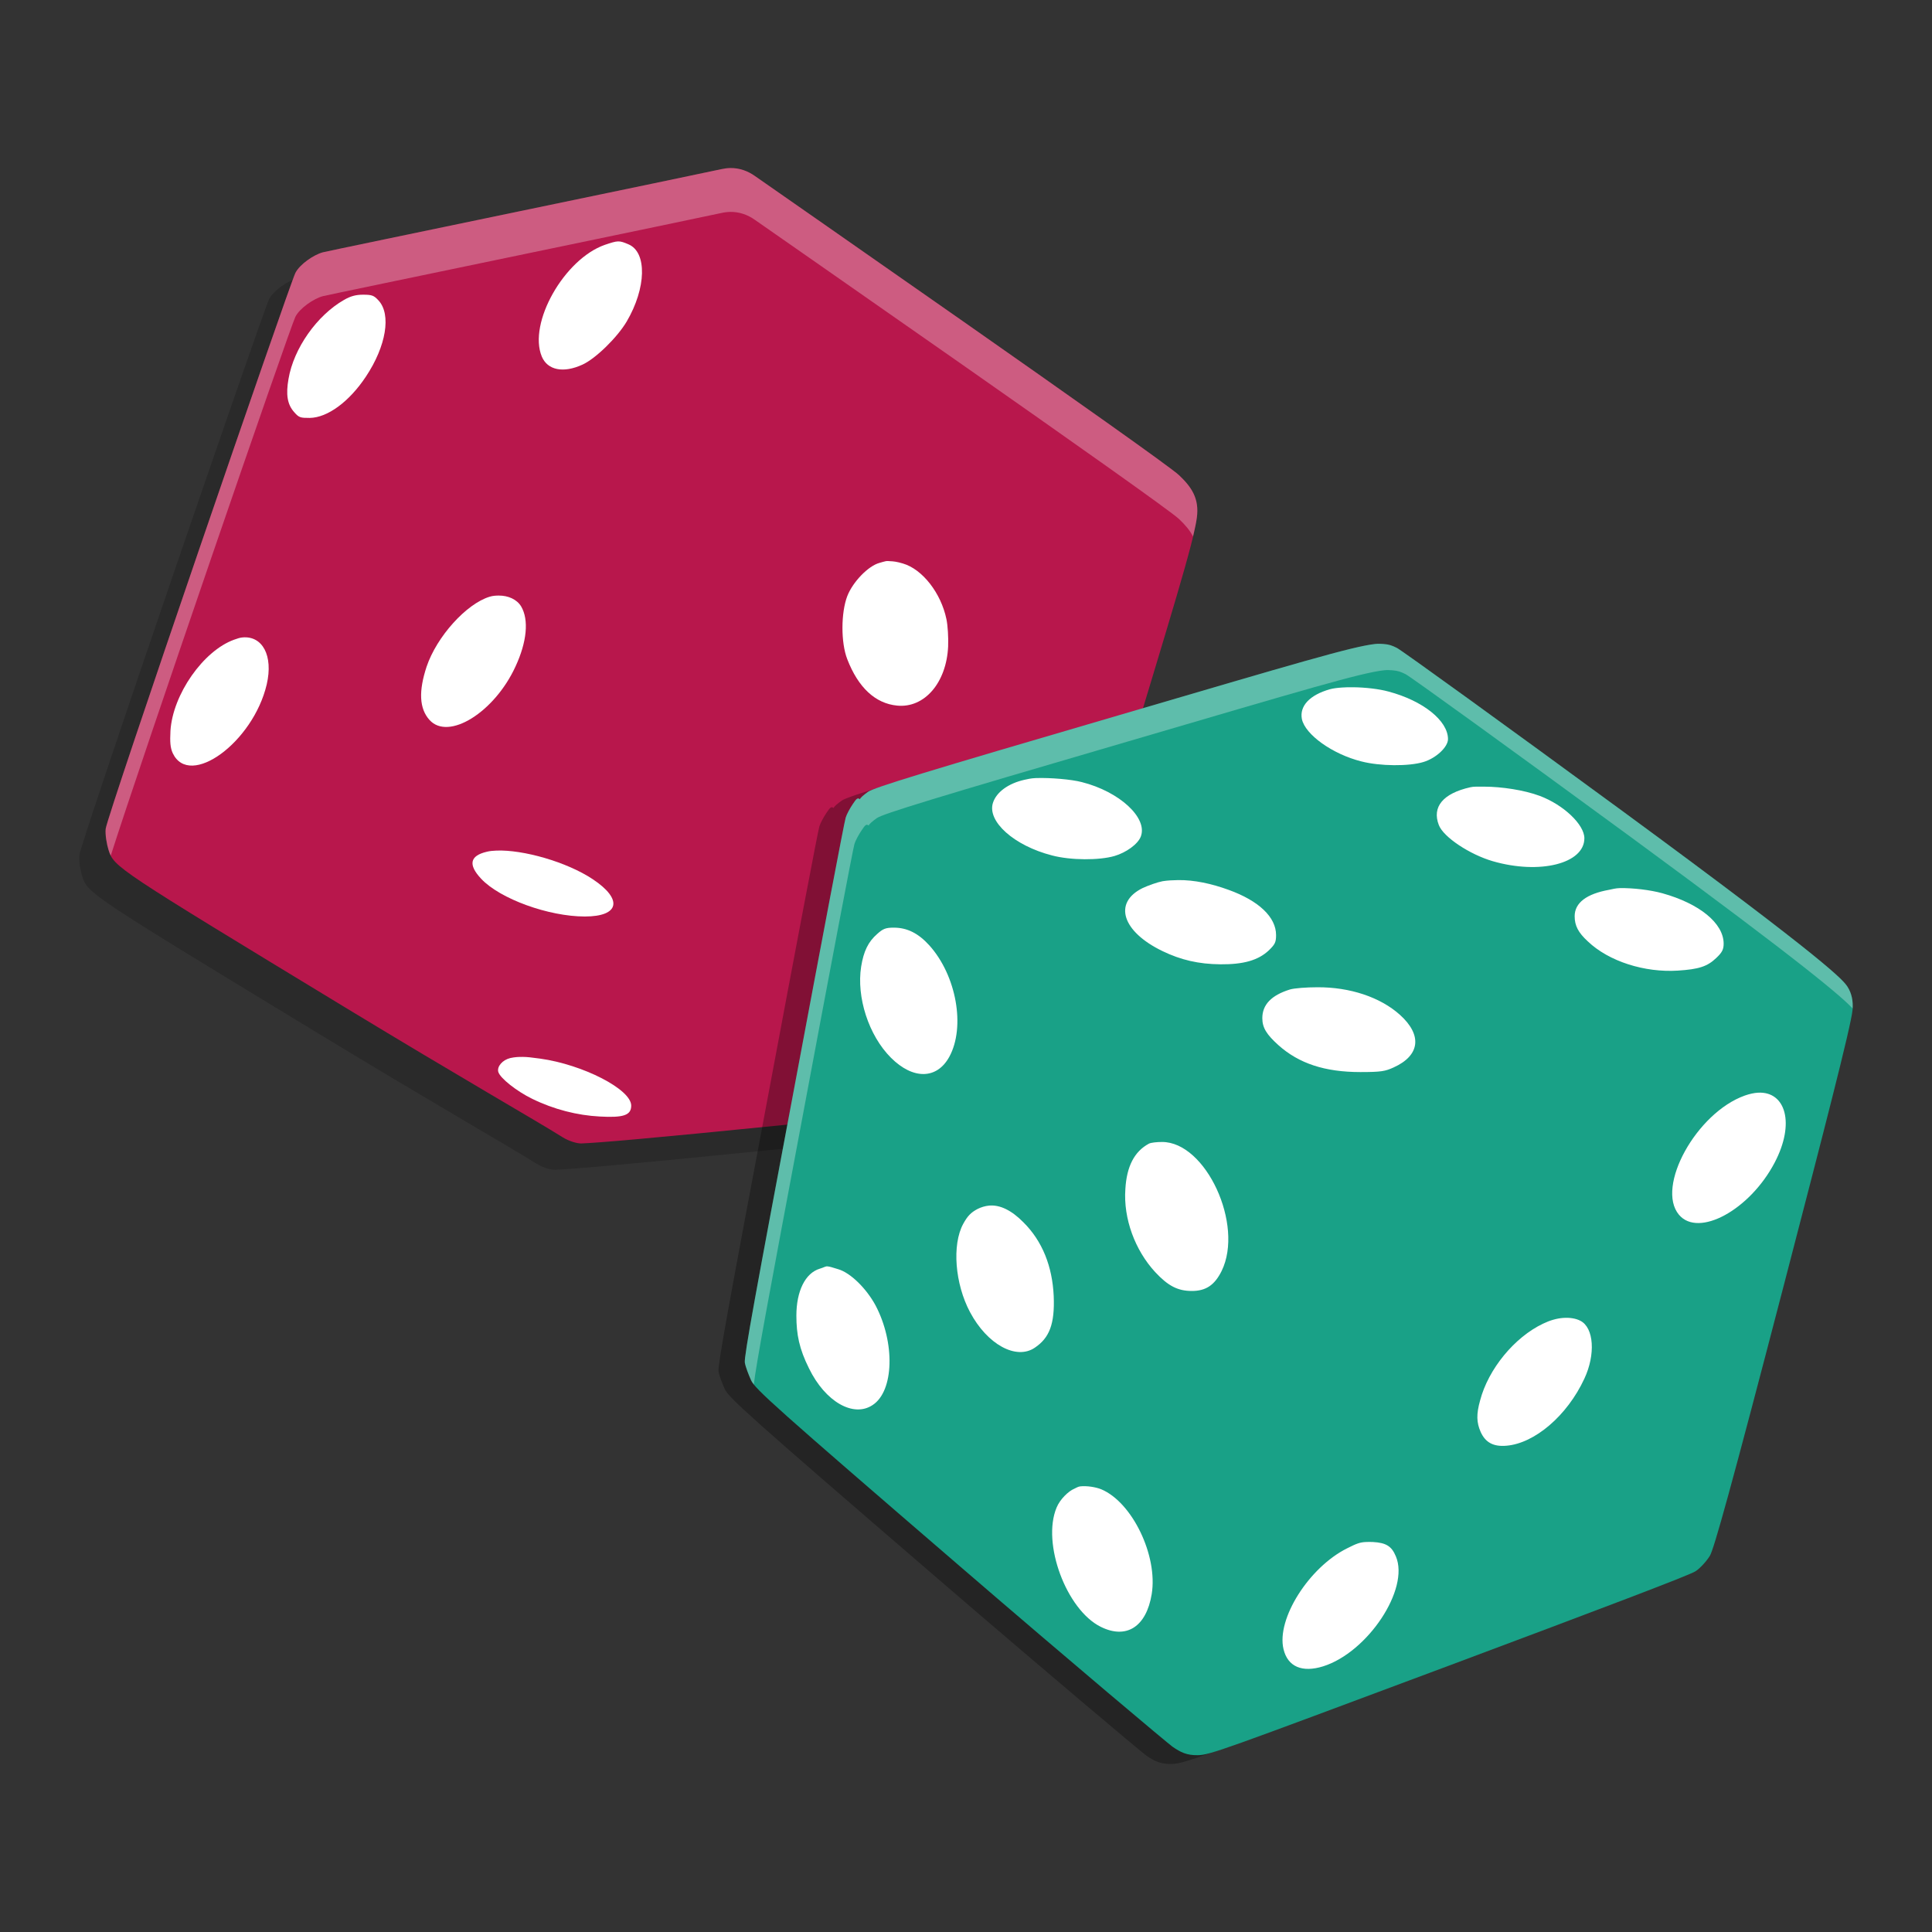 <?xml version="1.0" encoding="UTF-8" standalone="no"?>
<svg
   xmlns:dc="http://purl.org/dc/elements/1.1/"
   xmlns:cc="http://creativecommons.org/ns#"
   xmlns:rdf="http://www.w3.org/1999/02/22-rdf-syntax-ns#"
   xmlns:svg="http://www.w3.org/2000/svg"
   xmlns="http://www.w3.org/2000/svg"
   xmlns:sodipodi="http://sodipodi.sourceforge.net/DTD/sodipodi-0.dtd"
   xmlns:inkscape="http://www.inkscape.org/namespaces/inkscape"
   width="512"
   height="512"
   version="1.1"
   viewBox="0 0 384 384"
   id="svg30"
   sodipodi:docname="gnome-tali.svg"
   inkscape:version="1.0.1 (3bc2e813f5, 2020-09-07)">
  <rect x="0" y="0" width="384" height="384" fill="#333333" stroke="none"/>
  <defs
     id="defs34" />
  <sodipodi:namedview
     pagecolor="#ffffff"
     bordercolor="#666666"
     borderopacity="1"
     objecttolerance="10"
     gridtolerance="10"
     guidetolerance="10"
     inkscape:pageopacity="0"
     inkscape:pageshadow="2"
     inkscape:window-width="3440"
     inkscape:window-height="1377"
     id="namedview32"
     showgrid="false"
     inkscape:zoom="1.7421875"
     inkscape:cx="260.01794"
     inkscape:cy="256"
     inkscape:window-x="1080"
     inkscape:window-y="366"
     inkscape:window-maximized="1"
     inkscape:current-layer="svg30" />
  <path
     d="m 139.936,38.63 c -0.59,0.009 -1.221,0.091 -1.825,0.227 -2.551,0.595 -77.988,16.207 -79.163,16.52 -1.829,0.486 -4.594,2.383 -5.466,4.099 -1.162,2.274 -37.412,107.795 -37.707,110.487 -0.123,1.153 0.218,3.11 0.572,4.213 1.09,3.405 1.366,3.564 47.272,31.437 22.531,13.678 37.829,22.413 42.941,25.631 1.326,0.835 2.987,1.285 3.759,1.253 3.323,-0.132 12.348,-0.863 41.121,-3.759 23.157,-2.32 41.824,-4.517 42.714,-4.785 1.725,-0.518 3.182,-1.689 3.872,-2.392 0.726,-0.735 1.707,-2.392 1.934,-2.96 0.232,-0.572 7.695,-25.318 16.633,-54.903 11.458,-37.929 15.367,-50.413 16.061,-55.584 0.504,-3.804 -1.035,-6.056 -3.532,-8.43 -3.355,-3.187 -82.963,-58.508 -84.293,-59.461 -1.435,-1.031 -3.132,-1.621 -4.894,-1.593 z m 0,0"
     style="opacity:0.3;fill:#171717;stroke-width:1.162"
     id="path2" />
  <path
     d="m 145.166,33.401 c -0.59,0.009 -1.221,0.091 -1.825,0.227 -2.551,0.595 -77.988,16.207 -79.163,16.52 -1.83,0.486 -4.594,2.383 -5.466,4.099 -1.162,2.274 -37.412,107.795 -37.707,110.487 -0.123,1.153 0.218,3.11 0.572,4.213 1.09,3.405 1.366,3.564 47.272,31.437 22.531,13.678 37.829,22.413 42.941,25.631 1.326,0.835 2.987,1.285 3.759,1.253 3.323,-0.132 12.348,-0.863 41.121,-3.759 23.157,-2.32 41.824,-4.517 42.714,-4.785 1.725,-0.518 3.182,-1.689 3.872,-2.392 0.726,-0.735 1.707,-2.392 1.934,-2.96 0.232,-0.572 7.695,-25.318 16.633,-54.903 11.458,-37.929 15.367,-50.413 16.061,-55.584 0.504,-3.804 -1.035,-6.056 -3.532,-8.43 -3.355,-3.187 -82.963,-58.508 -84.293,-59.461 -1.435,-1.031 -3.132,-1.621 -4.894,-1.593 z m 0,0"
     style="fill:#b8174c;stroke-width:1.162"
     id="path4" />
  <path
     style="opacity:0.3;stroke-width:1.162"
     d="m 268.106,129.738 c -4.576,0.504 -15.662,3.818 -50.804,14.123 -38.751,11.331 -48.747,14.391 -50.005,15.262 -0.835,0.608 -1.593,1.217 -1.593,1.48 -0.477,-0.34 -0.672,-0.204 -1.48,1.026 -0.536,0.799 -1.176,1.975 -1.366,2.619 -0.232,0.608 -4.817,24.823 -10.255,53.877 -7.527,40.008 -9.983,53.269 -9.792,54.449 0.15,0.876 0.758,2.429 1.253,3.532 0.872,1.784 4.494,5.071 41.575,37.017 22.322,19.244 41.389,35.242 42.142,35.768 1.675,1.162 2.883,1.739 5.012,1.707 2.474,-0.036 4.485,-0.808 49.891,-17.768 30.275,-11.331 47.994,-18.036 49.097,-18.794 0.985,-0.645 2.274,-2.125 2.846,-3.078 0.799,-1.33 4.122,-13.142 14.809,-54.218 7.527,-28.977 13.27,-51.072 13.551,-54.331 0.141,-1.575 -0.141,-3.214 -1.021,-4.558 -0.813,-1.235 -3.2,-4.431 -44.653,-34.856 -23.502,-17.224 -43.74,-31.851 -44.88,-32.463 -0.958,-0.481 -1.566,-0.717 -2.733,-0.794 -0.436,-0.032 -0.94,-0.073 -1.593,0 z m 0,0"
     id="path6" />
  <path
     d="m 122.84,47.982 c 0.645,-0.018 1.194,0.209 2.047,0.567 3.768,1.562 3.577,8.725 -0.34,15.381 -1.902,3.191 -6.183,7.363 -8.771,8.539 -3.804,1.752 -6.946,1.108 -8.085,-1.593 -2.778,-6.655 4.467,-19.398 12.53,-22.213 1.198,-0.399 1.97,-0.663 2.619,-0.681 z m 0,0"
     style="fill:#ffffff;stroke-width:1.162"
     id="path8" />
  <path
     d="m 72.15,58.573 c 1.789,0 2.165,0.15 3.078,1.139 2.583,2.778 1.525,9.102 -2.506,15.149 -3.309,4.985 -7.627,8.162 -11.163,8.203 -1.825,0 -2.125,-0.036 -3.078,-1.139 -1.407,-1.562 -1.671,-3.564 -1.139,-6.605 1.031,-6.088 5.652,-12.639 11.05,-15.721 1.257,-0.722 2.315,-1.026 3.759,-1.026 z m 0,0"
     style="fill:#ffffff;stroke-width:1.162"
     id="path10" />
  <path
     d="m 176.032,111.543 c 0.35,-0.064 0.595,-0.014 0.912,0 0.631,0.018 1.366,0.109 2.506,0.454 3.918,1.139 7.59,5.915 8.657,11.05 0.263,1.217 0.418,3.641 0.34,5.466 -0.34,7.186 -4.699,12.266 -10.137,11.731 -4.335,-0.418 -7.74,-3.595 -9.91,-9.225 -1.294,-3.309 -1.253,-9.261 0,-12.53 1.103,-2.851 4.172,-5.997 6.378,-6.605 0.522,-0.136 0.903,-0.281 1.253,-0.34 z m 0,0"
     style="fill:#ffffff;stroke-width:1.162"
     id="path12" />
  <path
     d="m 99.147,118.375 c 1.843,-0.009 3.586,0.74 4.44,2.165 1.562,2.66 1.144,7.055 -1.139,11.958 -4.181,9.088 -13.319,14.777 -17.083,10.596 -2.056,-2.283 -2.165,-5.765 -0.572,-10.596 2.016,-5.97 7.89,-12.489 12.53,-13.896 0.64,-0.191 1.208,-0.227 1.825,-0.227 z m 0,0"
     style="fill:#ffffff;stroke-width:1.162"
     id="path14" />
  <path
     d="m 48.23,126.692 c 3.918,-0.336 6.115,3.582 4.785,9.338 -2.701,11.522 -15.335,20.742 -18.681,13.669 -0.495,-1.103 -0.567,-2.197 -0.454,-4.444 0.454,-7.223 6.519,-15.903 12.643,-18.109 0.626,-0.222 1.149,-0.409 1.707,-0.454 z m 0,0"
     style="fill:#ffffff;stroke-width:1.162"
     id="path16" />
  <path
     d="m 98.689,169.061 c 5.243,-0.209 13.946,2.238 19.139,5.697 6.006,3.995 5.325,7.404 -1.598,7.404 -7.146,0 -16.851,-3.486 -20.615,-7.518 -2.588,-2.778 -2.247,-4.553 1.139,-5.352 0.59,-0.15 1.189,-0.2 1.934,-0.232 z m 0,0"
     style="fill:#ffffff;stroke-width:1.162"
     id="path18" />
  <path
     d="m 103.932,210.068 c 0.831,0.005 1.761,0.114 3.414,0.34 8.521,1.18 18.113,6.11 18.113,9.343 0,1.938 -1.589,2.429 -6.265,2.165 -4.449,-0.232 -9.107,-1.403 -13.442,-3.532 -3.042,-1.484 -6.378,-4.099 -6.719,-5.352 -0.268,-1.067 0.831,-2.356 2.392,-2.737 0.949,-0.209 1.671,-0.232 2.506,-0.227 z m 0,0"
     style="fill:#ffffff;stroke-width:1.162"
     id="path20" />
  <path
     d="m 273.336,127.995 c -4.576,0.504 -15.662,3.818 -50.804,14.123 -38.751,11.331 -48.747,14.391 -50.005,15.262 -0.835,0.608 -1.593,1.217 -1.593,1.48 -0.477,-0.34 -0.672,-0.204 -1.48,1.026 -0.536,0.799 -1.176,1.975 -1.366,2.619 -0.232,0.608 -4.817,24.823 -10.255,53.877 -7.527,40.008 -9.983,53.269 -9.792,54.449 0.15,0.876 0.758,2.429 1.253,3.532 0.872,1.784 4.494,5.071 41.575,37.017 22.322,19.244 41.389,35.242 42.142,35.768 1.675,1.162 2.883,1.739 5.012,1.707 2.474,-0.036 4.485,-0.808 49.891,-17.768 30.275,-11.331 47.994,-18.036 49.097,-18.794 0.985,-0.645 2.274,-2.125 2.846,-3.078 0.799,-1.33 4.122,-13.142 14.809,-54.218 7.527,-28.977 13.27,-51.072 13.551,-54.331 0.141,-1.575 -0.141,-3.214 -1.021,-4.558 -0.813,-1.235 -3.2,-4.431 -44.653,-34.856 -23.502,-17.224 -43.74,-31.851 -44.88,-32.463 -0.958,-0.481 -1.566,-0.717 -2.733,-0.794 -0.436,-0.032 -0.94,-0.073 -1.593,0 z m 0,0"
     style="fill:#19a187;stroke-width:1.162"
     id="path22" />
  <path
     d="m 269.005,136.597 c -0.799,-0.014 -1.571,0 -2.274,0.054 -0.94,0.064 -1.77,0.168 -2.397,0.34 -4.031,1.139 -6.07,3.337 -5.575,5.924 0.645,3.078 6.061,6.982 11.84,8.426 3.691,0.953 9.415,0.994 12.307,0.118 2.547,-0.763 4.894,-2.996 4.894,-4.553 0,-3.654 -4.957,-7.636 -11.844,-9.461 -1.879,-0.513 -4.549,-0.817 -6.95,-0.849 z m -63.106,18.05 c -0.949,0.032 -1.721,0.218 -2.27,0.34 -3.237,0.722 -5.584,2.465 -6.265,4.558 -1.221,3.686 4.163,8.539 11.731,10.478 3.727,0.99 9.411,0.99 12.416,0.114 2.32,-0.681 4.662,-2.352 5.234,-3.872 1.407,-3.691 -4.204,-8.921 -11.731,-10.818 -2.084,-0.545 -6.256,-0.899 -9.116,-0.799 z m 87.485,1.707 c -0.481,0.014 -0.758,0.032 -1.139,0.118 -5.434,1.217 -7.668,3.904 -6.265,7.518 0.917,2.397 6.142,5.847 10.709,7.177 9.315,2.701 18.218,0.495 18.218,-4.562 0,-2.701 -4.122,-6.637 -8.88,-8.421 -3.137,-1.171 -7.627,-1.82 -10.932,-1.829 -0.554,0 -1.23,-0.009 -1.711,0 z m -59.23,18.572 c -1.062,0.014 -2.079,0.064 -3.078,0.222 -1.026,0.191 -2.842,0.84 -3.986,1.371 -5.929,2.928 -3.999,8.689 3.986,12.53 3.614,1.748 7.168,2.579 11.504,2.615 4.562,0.036 7.481,-0.79 9.57,-2.733 1.258,-1.217 1.48,-1.63 1.48,-3.073 0,-3.577 -3.441,-6.832 -9.452,-8.998 -3.364,-1.226 -6.832,-1.979 -10.024,-1.934 z m 87.816,1.593 c -0.867,0.014 -1.548,0.227 -2.161,0.34 -4.449,0.799 -6.832,2.574 -6.832,5.239 0,1.898 0.717,3.26 2.619,5.012 4.181,3.99 11.304,6.224 17.882,5.806 4.145,-0.268 5.847,-0.794 7.636,-2.506 1.176,-1.103 1.475,-1.707 1.475,-2.846 0,-4.068 -4.812,-7.972 -12.189,-10.024 -2.397,-0.658 -5.829,-1.067 -8.43,-1.021 z m -144.313,7.858 c -1.639,0 -2.165,0.227 -3.305,1.253 -1.789,1.557 -2.701,3.446 -3.191,6.492 -0.953,6.042 1.471,13.66 5.92,18.109 4.376,4.376 9.148,4.34 11.622,-0.222 3.191,-5.893 1.416,-16.093 -3.986,-22.104 -2.206,-2.433 -4.435,-3.527 -7.059,-3.527 z m 84.171,11.849 c -2.129,0 -4.594,0.182 -5.466,0.449 -3.654,1.139 -5.466,3.001 -5.466,5.697 0,1.902 0.867,3.264 3.191,5.352 4.068,3.654 9.252,5.357 16.288,5.357 4.145,0 4.93,-0.154 6.601,-0.912 5.252,-2.361 5.779,-6.415 1.253,-10.482 -3.913,-3.5 -9.937,-5.498 -16.402,-5.461 z m 87.598,20.955 c -0.785,0.041 -1.693,0.241 -2.624,0.567 -9.62,3.423 -17.741,18.141 -13.097,23.693 3.877,4.603 14.078,-0.931 19.021,-10.364 4.095,-7.786 2.193,-14.187 -3.3,-13.896 z m -118.468,9.797 c -0.985,0 -2.193,0.114 -2.615,0.34 -2.887,1.557 -4.404,4.512 -4.667,9.002 -0.422,5.893 1.929,12.18 5.92,16.511 2.551,2.742 4.476,3.759 7.286,3.759 2.778,0 4.522,-1.13 5.929,-3.981 4.485,-9.166 -3.141,-25.667 -11.853,-25.631 z m -34.393,12.648 c -0.735,0.068 -1.589,0.318 -2.283,0.676 -1.289,0.685 -1.97,1.366 -2.842,2.964 -2.247,4.145 -1.639,11.912 1.366,17.541 3.423,6.428 9.179,9.57 12.87,7.059 2.892,-1.938 3.986,-4.694 3.759,-10.246 -0.268,-5.893 -2.238,-10.932 -6.042,-14.695 -2.306,-2.338 -4.626,-3.509 -6.828,-3.3 z m -32.123,12.071 c -0.413,-0.023 -0.722,0.245 -1.484,0.459 -2.928,0.872 -4.671,4.503 -4.671,9.334 0,3.727 0.567,6.601 2.506,10.482 3.237,6.651 8.843,9.838 12.648,7.291 4.258,-2.778 4.49,-12.407 0.572,-19.82 -1.789,-3.309 -4.935,-6.455 -7.409,-7.177 -1.121,-0.345 -1.743,-0.545 -2.161,-0.567 z m 146.251,10.251 c -1.298,0.091 -2.692,0.508 -3.981,1.135 -5.706,2.701 -10.895,9.029 -12.53,15.267 -0.763,2.737 -0.722,4.363 0.113,6.265 0.949,2.093 2.533,2.96 5.121,2.733 5.588,-0.459 12.071,-5.952 15.489,-13.329 2.247,-4.794 1.907,-10.133 -0.794,-11.504 -0.894,-0.472 -2.12,-0.663 -3.418,-0.567 z M 214.669,295.433 c -0.445,0.059 -0.831,0.327 -1.135,0.459 -1.139,0.459 -2.851,2.084 -3.532,3.759 -2.969,7.114 1.961,20.306 8.771,23.688 5.13,2.551 9.07,-0.023 10.137,-6.487 1.253,-7.645 -3.863,-18.259 -10.024,-20.842 -1.053,-0.431 -2.878,-0.74 -4.217,-0.577 z m 56.842,11.054 c -1.167,0.045 -1.848,0.281 -3.759,1.253 -7.568,3.763 -14.091,14.037 -12.643,20.047 0.835,3.5 3.718,4.703 7.863,3.414 8.862,-2.778 17.242,-15.367 14.463,-21.868 -0.835,-2.016 -1.929,-2.697 -4.553,-2.846 -0.536,-0.027 -0.981,-0.014 -1.371,0 z m 0,0"
     style="fill:#ffffff;stroke-width:1.162"
     id="path24" />
  <path
     style="opacity:0.3;fill:#ffffff;stroke-width:0.872"
     d="m 145.166,33.401 c -0.59,0.009 -1.221,0.09 -1.825,0.226 -2.551,0.595 -77.987,16.207 -79.163,16.52 -1.829,0.486 -4.595,2.383 -5.466,4.099 -1.162,2.274 -37.411,107.796 -37.706,110.489 -0.123,1.153 0.218,3.109 0.572,4.212 0.129,0.403 0.251,0.76 0.434,1.124 5.684,-17.915 35.644,-105.04 36.7,-107.108 0.872,-1.716 3.637,-3.614 5.466,-4.099 1.176,-0.313 76.612,-15.925 79.163,-16.52 0.604,-0.136 1.235,-0.217 1.825,-0.226 1.761,-0.027 3.46,0.563 4.894,1.593 1.33,0.953 80.939,56.274 84.294,59.461 1.179,1.121 2.132,2.22 2.77,3.463 0.374,-1.56 0.637,-2.823 0.761,-3.749 0.504,-3.804 -1.034,-6.056 -3.531,-8.43 -3.355,-3.187 -82.964,-58.508 -84.294,-59.461 -1.435,-1.031 -3.133,-1.621 -4.894,-1.593 z"
     id="path26" />
  <path
     style="opacity:0.3;fill:#ffffff;stroke-width:0.872"
     d="m 274.214,127.955 c -0.262,-0.005 -0.552,0.003 -0.878,0.039 -4.576,0.504 -15.663,3.818 -50.804,14.123 -38.751,11.331 -48.747,14.39 -50.004,15.262 -0.835,0.608 -1.593,1.218 -1.593,1.481 -0.477,-0.34 -0.671,-0.205 -1.479,1.025 -0.536,0.799 -1.176,1.975 -1.367,2.62 -0.232,0.608 -4.817,24.823 -10.255,53.877 -7.527,40.008 -9.983,53.269 -9.792,54.449 0.15,0.876 0.758,2.429 1.253,3.532 0.111,0.228 0.27,0.481 0.535,0.814 0.378,-3.589 3.054,-17.987 9.748,-53.566 5.439,-29.054 10.024,-53.269 10.255,-53.877 0.191,-0.645 0.831,-1.821 1.367,-2.62 0.808,-1.23 1.003,-1.365 1.479,-1.025 0,-0.263 0.758,-0.873 1.593,-1.481 1.257,-0.872 11.253,-3.931 50.004,-15.262 35.142,-10.305 46.228,-13.619 50.804,-14.123 0.654,-0.073 1.158,-0.032 1.593,0 1.167,0.077 1.774,0.314 2.732,0.795 1.139,0.613 21.378,15.239 44.88,32.463 34.941,25.646 42.052,31.889 43.934,33.975 0.099,-1.511 -0.183,-3.063 -1.025,-4.348 -0.813,-1.235 -3.2,-4.431 -44.652,-34.856 -23.502,-17.224 -43.741,-31.85 -44.88,-32.463 -0.958,-0.481 -1.566,-0.718 -2.732,-0.795 -0.218,-0.016 -0.453,-0.034 -0.715,-0.039 z"
     id="path28" />
</svg>
